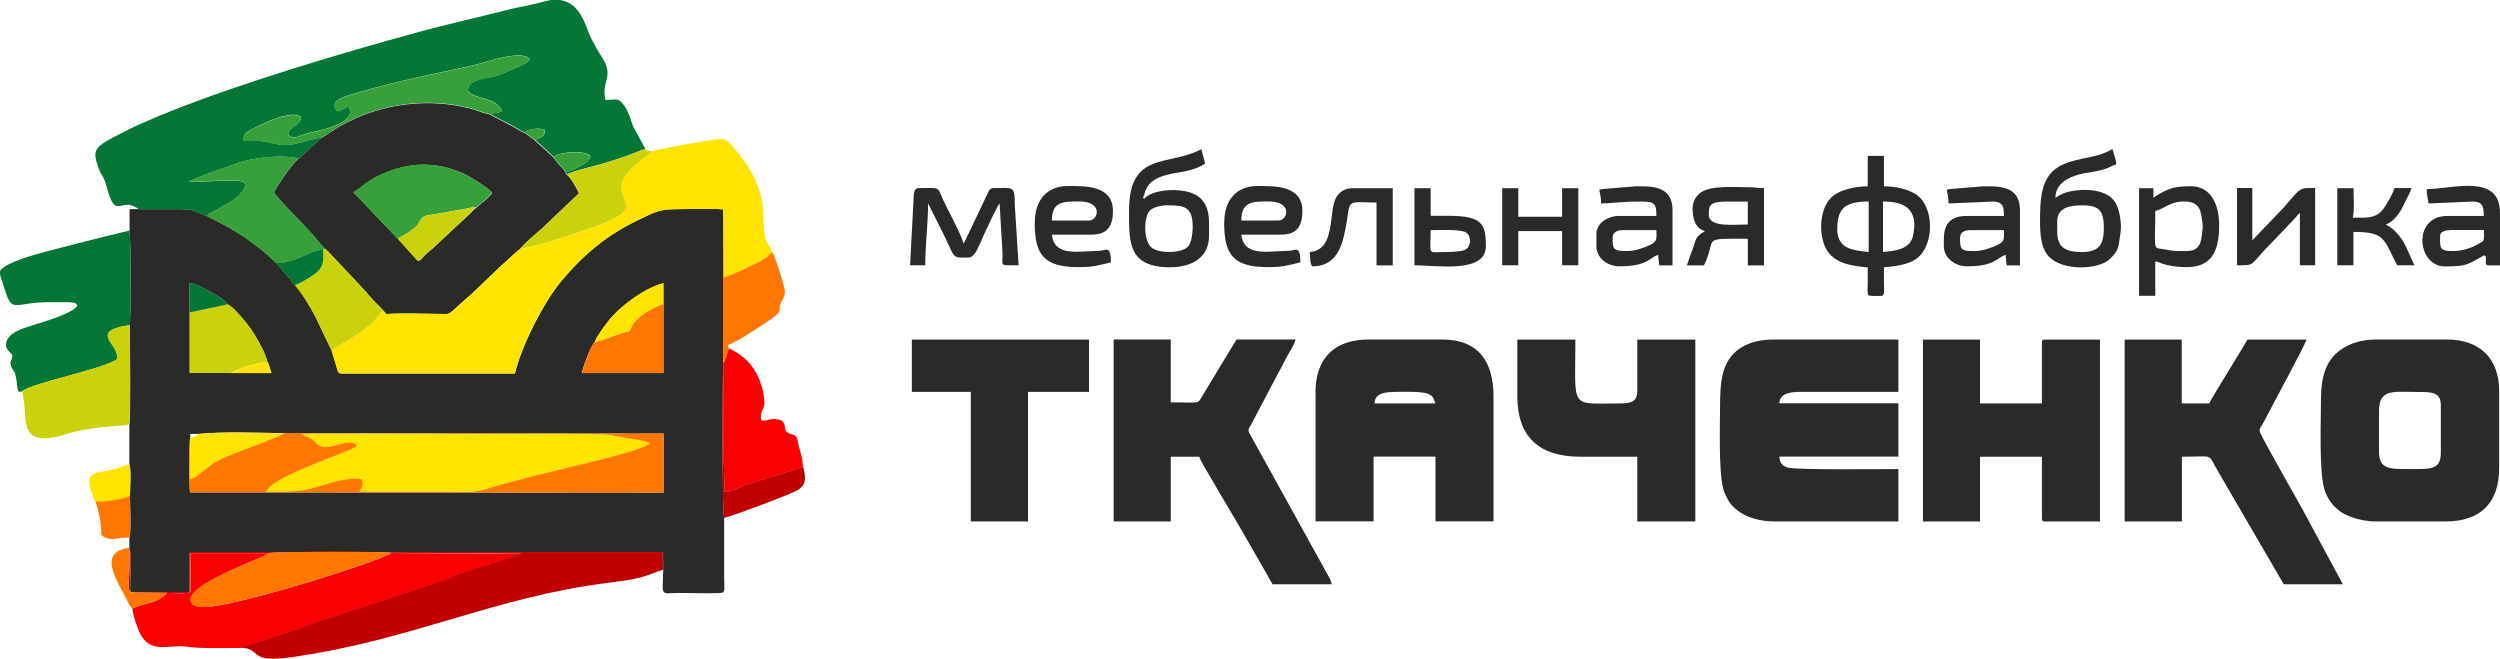 <?xml version="1.0" encoding="UTF-8"?>
<svg id="Layer_2" data-name="Layer 2" xmlns="http://www.w3.org/2000/svg" viewBox="0 0 239.1 63.01">
  <defs>
    <style>
      .cls-1 {
        fill: #37a03a;
      }

      .cls-1, .cls-2, .cls-3, .cls-4, .cls-5, .cls-6, .cls-7, .cls-8 {
        fill-rule: evenodd;
      }

      .cls-2 {
        fill: #c9d20b;
      }

      .cls-3 {
        fill: #c10000;
      }

      .cls-4 {
        fill: #f70;
      }

      .cls-5 {
        fill: #047737;
      }

      .cls-6 {
        fill: #ffe400;
      }

      .cls-7 {
        fill: #fa0000;
      }

      .cls-8 {
        fill: #2a2a28;
      }
    </style>
  </defs>
  <g id="Layer_1-2" data-name="Layer 1">
    <g>
      <path class="cls-8" d="m164.52,37.85c0,2.12-.2,7.21.31,8.98.11.37.23.56.39.89.19.38.39.59.68.87.01.01.03.03.05.04.96.89,2.44,1.24,3.77,1.24h11.84v-5.01c-1.56,0-9.46.1-10.53-.13-.54-.12-.84-.48-.85-1.06h11.38v-5.1h-11.38c.02-.95,1.03-1.09,2-1.09h9.38v-5.01h-11.93c-2.21,0-4.15.85-4.79,3.04-.19.65-.31,1.54-.31,2.33Z"/>
      <path class="cls-8" d="m133.38,37.48c.78,0,2.64-.08,3.25.21.51.24.45.44.66.89h-5.83c.02-.95.94-1.09,1.91-1.09h0Zm-7.56.09v12.29h5.55v-6.19h5.92v6.19h5.55v-11.93c0-3.33-1.41-5.46-4.92-5.46h-7.01c-3.29,0-5.1,1.78-5.1,5.1Z"/>
      <path class="cls-8" d="m106.51,49.87h5.46v-6.19h2.73c.08.34.62,1.19.82,1.54,1.43,2.5,3.04,5.1,4.43,7.59l1.76,3.07h5.65c-.04-.45-.43-.94-.7-1.49-.15-.3-.25-.46-.39-.7l-6.81-12.32c-.13-.31-.01-.38.16-.7l2.74-5.19c.29-.49.49-.97.79-1.49.25-.45.64-1.01.76-1.52h-5.65l-3.23,5.33c-.54.91-.15.68-3.06.68v-6.01h-5.46v17.39Z"/>
      <path class="cls-8" d="m203.22,49.87h5.46v-6.19c3.23,0,2.39-.37,3.44,1.38l6.3,10.82h5.65l-3.89-7.22c-.63-1.13-3.71-6.54-4.02-7.29-.12-.3-.02-.38.16-.69.16-.27.26-.44.42-.76.62-1.25,3.74-6.93,3.85-7.44h-5.65c-.43.82-3.55,5.76-3.64,6.1h-2.64v-6.1h-5.46v17.39Z"/>
      <path class="cls-8" d="m227.53,43.13v-3.82c0-2.17,1.37-1.82,3.82-1.82,1.29,0,2.09.05,2.09,1.27v4.55c0,1.68-1.04,1.55-3.1,1.55-1.84,0-2.82.02-2.82-1.73h0Zm-5.55-5.19c0,2.1-.2,7.04.31,8.8.38,1.33,1.34,2.29,2.64,2.73.71.24,1.43.4,2.34.4h6.65c3.32,0,5.1-1.79,5.1-5.1v-7.38c0-3.09-1.84-4.92-5.01-4.92h-6.83c-1.43,0-2.89.47-3.85,1.43-.91.91-1.34,2.25-1.34,4.03Z"/>
      <path class="cls-8" d="m183.91,49.87h5.46v-6.19h5.92v5.92c0,.21.06.27.27.27h5.28v-17.39h-5.28c-.21,0-.27.06-.27.27v5.83h-5.92v-6.1h-5.46v17.39Z"/>
      <path class="cls-8" d="m145.12,37.94c0,3.75,2,5.74,6.01,5.74h5.46v6.19h5.55v-17.39h-5.55v4.92c0,.98-.57,1.18-1.55,1.18-5,0-4.37.71-4.37-6.1h-5.55v5.46Z"/>
      <polygon class="cls-8" points="87.21 37.48 92.85 37.48 92.85 49.87 98.32 49.87 98.32 37.48 104.15 37.48 104.15 32.48 87.21 32.48 87.21 37.48"/>
      <path class="cls-8" d="m175.72,21.91c0-1.87.62-2.64,3-2.64v4.83c-.74-.06-1.57-.18-2.1-.45-.57-.29-.91-.9-.91-1.73h0Zm4.37,2.19v-4.83c1.68,0,3,.48,3,2.28,0,.31-.1.97-.18,1.19-.38,1.1-1.62,1.26-2.83,1.36h0Zm-1.46-6.28c-1.19,0-2.55.33-3.24.86-1.35,1.02-1.45,3.37-.91,4.76.65,1.67,2.35,1.98,4.15,2.13,0,.49,0,.97,0,1.46,0,1.43-.27,1.27,1.28,1.27.42,0,.27-.73.27-1.18,0-.52,0-1.03,0-1.55,1.18-.1,2.35-.28,3.1-.82,1.77-1.27,1.73-5.01-.04-6.16-.74-.48-1.88-.77-3.06-.77v-2.91h-1.55v2.91Z"/>
      <path class="cls-8" d="m199.03,24.1c-2.47,0-2.28-1.31-2.28-2.91,0-1.36,1.21-1.55,2.46-1.55,1.68,0,2,.65,2,2.19,0,1.66-.53,2.28-2.19,2.28h0Zm-3.92-3.64c0,1.41-.06,3.06.8,4.03,1.33,1.49,4.82,1.3,5.88.28.89-.86.8-1.07,1.02-2.54.14-.93-.14-2.35-.53-2.92-.91-1.33-3.27-1.31-4.66-.91-.46.13-.69.33-1.04.51.03-1.32,1.14-1.91,2.24-2.22.85-.24,1.75-.23,2.75-.62.29-.11.5-.28.83-.35-.01-.47-.26-1.03-.36-1.46-.88.46-1.32.6-2.45.83-2.88.57-4.47,1.2-4.47,5.36Z"/>
      <path class="cls-8" d="m111.7,19.64c1.63,0,2.37.17,2.37,2.09,0,.63-.13,1.42-.4,1.79-.54.75-2.9.74-3.55.15-.79-.72-.72-2.87-.17-3.51.29-.34,1.12-.53,1.75-.53h0Zm-2.38-.71l.15-.43c.06-.2.07-.26.14-.41.67-1.46,2.85-1.48,3.98-1.76.68-.17,1.2-.37,1.67-.69-.11-.48-.25-.89-.36-1.37-3.17,1.68-6.92.13-6.92,5.92,0,3-.08,5.37,3.92,5.37,2.05,0,3.73-.9,3.73-3,0-1.3.16-2.68-.84-3.62-1.24-1.17-4.66-.87-5.35.07l-.11-.08Z"/>
      <path class="cls-8" d="m87.03,25.37h1.46c0-2.04.27-3.88.27-5.92l1.4,2.79c1.26,2.51.77,2.4,2.43,2.4.75,0,1.11-1.4,1.64-2.46.2-.4,1.12-2.45,1.37-2.73l.27,4.56c.12,1.5-.54,1.36,1.55,1.36l-.37-5.83c.02-1.84-.18-1.55-2.09-1.55-.39,0-.53.61-.82,1.18l-1.79,3.76c-.09.2-.1.21-.21.34-.2-.87-1.5-3.17-1.91-4.1-.62-1.4-.27-1.18-2.37-1.18-.31,0-.42.25-.46.55l-.36,6.83Z"/>
      <path class="cls-8" d="m209.23,24.01c-1.05,0-1.17.04-2.21-.16-1.17-.22-.89.36-.89-3.67.88-.21,1.41-.91,2.73-.91,1.58,0,1.64.87,1.8,2.21.04.34-.11,1.45-.22,1.73-.19.5-.56.79-1.21.79h0Zm-3.28-5.1v-.91h-1.37v10.29h1.55v-3.28c.35.03.32.09.63.19.72.25,1.55.35,2.38.35,2.5,0,3.1-1.7,3.1-4.01,0-1.99-.78-3.73-2.73-3.73-1.55,0-2.22.2-3.55,1.09Z"/>
      <path class="cls-8" d="m234.64,24.01c-1.37,0-1.27-.25-1.27-1.46,0-.44.62-.55,1.09-.55h3.1c0,1.15.09.97-.5,1.32-.65.38-1.57.69-2.41.69h0Zm-2.55-5.92c0,.36.11,1.06.18,1.37l4.19-.18c.95,0,1.09.42,1.09,1.37h-3.46c-3.43,0-2.91,4.83-.27,4.83,2.24,0,2.16-.21,3.61-.97.14-.08.08-.11.2-.06.37.17-.19.93.38.93h1.09v-5.01c0-3.85-4.59-2.28-7.01-2.28Z"/>
      <path class="cls-8" d="m188.83,24.01c-1.28,0-1.37-.11-1.37-1.27,0-.55.46-.73,1-.73h3.19c0,.88.21,1.16-1.17,1.65-.47.17-.99.35-1.65.35h0Zm-2.46-4.55l4.19-.18c1.1,0,1.09.62,1.09,1.37h-3.55c-2.39,0-2.19,1.82-2.19,2.91s1.06,1.91,2.19,1.91c2.78,0,2.86-.86,3.73-1.09,0,.51.06.63.09,1h1.27v-5.28c0-2.42-2.13-2.28-3.55-2.28l-3.03.25c-.73.12-.28-.08-.25,1.39Z"/>
      <path class="cls-8" d="m155.6,24.01c-1.37,0-1.37-.23-1.37-1.27,0-.55.46-.73,1-.73h3.19c0,.88.21,1.16-1.17,1.65-.47.17-.99.35-1.65.35h0Zm-2.46-4.55c.74,0,2.22-.18,3.28-.18,1.71,0,2-.05,2,1.37h-3.55c-1.09,0-2.19.67-2.19,1.73v1.18c0,1.1,1.06,1.91,2.19,1.91,2.78,0,2.86-.86,3.73-1.09,0,.51.06.63.09,1h1.27v-5.28c0-2.42-2.13-2.28-3.55-2.28l-3.03.25c-.73.12-.28-.08-.25,1.39Z"/>
      <path class="cls-8" d="m104.15,21.09h-3.55c0-1.87,1.15-1.82,2.64-1.82,2.27,0,1.83,1.82.91,1.82h0Zm-5.19.18c0,3.03.8,4.28,4.19,4.28,1.46,0,1.83-.16,3.1-.46,0-1.61-.45-1.17-1.01-1.11l-2.26.1c-1.36,0-2.26-.37-2.37-1.64,1.27,0,2.56.01,3.83,0,1.56-.01,2-.92,2-2.28,0-2.43-2.64-2.37-4.28-2.37-2.1,0-3.19,1.42-3.19,3.46Z"/>
      <path class="cls-8" d="m122.27,21.09h-3.55c0-1.87,1.15-1.82,2.64-1.82,2.27,0,1.83,1.82.91,1.82h0Zm-5.19.18c0,3.03.8,4.28,4.19,4.28,1.46,0,1.83-.16,3.1-.46,0-1.61-.45-1.17-1.01-1.11l-2.26.1c-1.36,0-2.26-.37-2.37-1.64,1.27,0,2.56.01,3.83,0,1.56-.01,2-.92,2-2.28,0-2.43-2.64-2.37-4.28-2.37-2.1,0-3.19,1.42-3.19,3.46Z"/>
      <path class="cls-8" d="m163.43,20.55c0-.9.04-1.27,1.73-1.27h2v2.19c-1.32,0-3.73.3-3.73-.91h0Zm-1.55-.64c0,.98.23,1.93,1.18,2.19l-.33.22c-.53.37-.55.61-.73,1.18l-.67,1.88h1.64c1.29-2.69-.43-2.55,4.19-2.55v2.55h1.55v-7.38c-.58,0-.76-.09-1.37-.09-1.43,0-3.59-.2-4.63.47-.44.28-.83.84-.83,1.54Z"/>
      <path class="cls-8" d="m213.96,25.37c1.9,0,1.01.11,3.57-2.44l1.82-1.91c.2-.2.46-.55.61-.66v5.01h1.46v-7.38c-1.45,0-1.28-.19-2.94,1.79l-3.07,3.21v-5.01h-1.46v7.38Z"/>
      <polygon class="cls-8" points="143.67 25.37 145.21 25.37 145.21 22.1 149.4 22.1 149.4 25.37 150.95 25.37 150.95 18 149.4 18 149.4 20.73 145.21 20.73 145.21 18 143.67 18 143.67 25.37"/>
      <path class="cls-8" d="m138.38,24.1c-1.94,0-1.55.43-1.55-2.09.81,0,2.64-.09,3.29.17.64.26.7,1.65-.3,1.81-.49.08-.91.11-1.44.11h0Zm-3.1,1.27c2.08,0,6.83.82,6.83-1.82,0-2.08-.3-2.91-3.55-2.91h-1.73v-2.64h-1.55v7.38Z"/>
      <path class="cls-8" d="m223.53,25.37h1.55v-3.19c3.08,0,2.86.68,4.19,3.19h1.64l-.51-1.13c-.3-.73-.7-1.49-1.24-2.03-.17-.17-.25-.26-.43-.39l-.55-.36c.62-.17,1.17-.89,1.49-1.43l.73-1.46c.11-.22.15-.38.24-.58h-1.64c-.12.52-.87,1.81-1.2,2.17-.69.74-1.44.66-2.8.66.2-.36.09-2.29.09-2.82h-1.55v7.38Z"/>
      <path class="cls-8" d="m125.27,24.1c0,.31.04,1.37.27,1.37,2.53,0,2.95-2.4,3.28-4.37.06-.36.1-.78.17-1.11.17-.87.74-.62,2.66-.62v6.01h1.55v-7.38h-3.92c-.7,0-1.27.45-1.52.94-.72,1.42,0,4.96-2.48,5.16Z"/>
      <g>
        <path class="cls-8" d="m18.2,41.94v-.44h.77c2.3-.24,5.8-.11,8.25-.07l36.24.04v5.64s-45.29-.02-45.29-.02c-.07-.61-.13-4.85.03-5.14h0Zm38.68-9.24c.28-.66.84-1.37,1.21-1.87,1.03-1.42,3.62-3.33,5.36-3.74v1.99s0,6.6,0,6.6h-7.81c.21-.85.8-2.44,1.23-2.98h0Zm-38.75-2.82v-2.8c.66,0,2.6,1.14,3.28,1.65.18.13,0-.05.21.19.09.1.05.07.14.2.55.2,1.81,1.75,2.25,2.38.47.68,1.35,2.19,1.56,3.11l.09.14.3.93h-3.81s-4-.03-4-.03v-5.76h-.01Zm-5.76-7.83c.17.32.12,8.08.06,9.06-.02,1.13.1,9.16-.06,9.48v3.83c.19.38.07,2.42.06,3.02,0,.71.13,3.57-.06,3.97v.98c.26.58.04,3.32.09,4.23l5.68.03v-3.82s45.27-.01,45.27-.01l.02,1.69c-.07,2.67-.3,2.2,1.52,2.2,1.23,0,2.63.06,3.84.01.63-.03.47-.14.47-1.45v-5.74c-.19-.38-.18-13.38-.08-14.81v-14.7c-1.36-.11-3.1-.02-4.5-.02-1.71,0-2.16.34-3.51.98-3.08,1.45-5.33,3.33-7.48,5.9-1.7,2.03-3.82,6.22-4.44,8.83h-16.69c-.27-.15-.2-.12-.32-.48l-.5-1.67-1.59-3.32c-.4-.8-1.43-2.47-1.93-2.96-.23-.16-.1-.1-.26-.3l-1.52-1.82c-.48-.44-.93-.86-1.47-1.31l-1.59-1.19c-1.78-1.1-1.72-1.04-3.56-1.99-1.46-.57-1.26-.67-3.04-.67-1.21,0-2.42,0-3.63,0h-.76s0,2.04,0,2.04Z"/>
        <path class="cls-5" d="m13.14,20.01c1.21,0,2.42,0,3.63,0,1.77,0,1.58.1,3.04.67.1-.16.02-.08.21-.23.04-.03.25-.14.31-.17l1.63-.93c.42-.23,1.82-1.2,1.4-1.92-.55-.36-4.36.03-5.33-.03.47-.36,3.85-1.48,4.69-1.79,1.44-.54,4.33-.85,5.83-.44l.13-.08c.09-.07.05-.03.17-.13.75-.67.81-.83,1.99-1.83-1.3.16-2.47.79-3.73.72-.63-.03-1.25-.2-1.85-.32-.76-.15-1.25,0-1.95-.08-.09-.68.35-.87.88-1.14.99-.51,3.74-1.88,4.61-1.1-.05.83-1.19.88-1.25,1.63.47.57,1.03.15,1.71-.05.98-.29,4.98-.86,4.1-2.58-.47,0-.9.66-1.21.33-.59-.97.73-1.27,1.41-1.49.77-.24,1.51-.45,2.31-.66,1.57-.42,3.22-.81,4.86-1.17,1.64-.36,3.3-.67,4.95-1.08.8-.2,4.28-1.44,4.98-.49-.18.43-1,.69-1.45.88-.48.21-1.06.49-1.54.66-.98.34-2.94.29-2.93,1.49.75.93,2.61.47,3.27,1.94l-.17.08s-.05.02-.09.03c-.26.08-.51.04-.82.19.13.14,1.96.97,2.76,1.5.24.16.2.15.48.22.41-.3,1.4-.45,1.91-.23.07.68-.3.69-.87.98.01.02.03.02.04.05l1.7,1.54c.68-.46,2.85-.65,3.51-.08-.06.54-.49.71-.96.97-.44.24-.86.5-1.37.57.05.2-.04.09.12.22.95-.42,2.67-.78,3.79-1.13.65-.21,1.26-.39,1.88-.61.59-.21,1.25-.51,1.8-.68l-.73-1.37c-.15-.27-.24-.37-.38-.67-.3-.65-.44-1.57-1.05-2.29-.49-.57-.69-.35-1.65-.35-.44-1.91.93-2.16-.4-4.19-.33-.5-.67-1.11-.94-1.64-.29-.58-.48-1.24-.76-1.82-.62-1.27-1.53-2.14-3.23-1.89l-2.08.5c-.79.16-1.44.28-2.2.48-2.94.75-5.35,1.27-8.33,2.08-7.3,2-16.81,4.82-23.68,7.57-.66.26-1.19.47-1.82.76-.62.28-1.19.49-1.79.79-3.7,1.86-3.95,1.88-3.25,3.89.28.8.47.63.78,1.8.85,3.18,1.27,1.06,2.76,1.92.26.15.12.07.22.17Z"/>
        <path class="cls-8" d="m45.52,19.89l-.11.09-.1.09-.1.09-.08.1-3.71,3.47c-.24.21-.43.36-.67.57-.24.21-.37.41-.62.62h-.18s-.1-.09-.1-.09l-.09-.1-.09-.1-.09-.1-.09-.1-.09-.1-.09-.1-.09-.1-.09-.1-.09-.1-.09-.1-.09-.1-.09-.1-.09-.1-.09-.1-.09-.1-.09-.1-.09-.1-.09-.1-.09-.1-4.32-4.53c.55-.28,1.24-1.11,2.81-1.78,2.6-1.11,5.01-1.17,7.6-.06.65.28,2.13,1.21,2.63,1.68.26.25.06.01.19.23-.34.55-1.03.92-1.5,1.42h0Zm-14.7-6.75c-1.17,1-1.24,1.16-1.99,1.83-.12.1-.07.06-.17.13l-.13.08c-.37.37-.92,1.04-1.24,1.51-.39.57-.75,1.04-1.09,1.7.24.52,3.05,3.3,3.7,4.05.42.47.8,1.01,1.26,1.42l.09.1.1.07,3.48,3.71c.24.28.42.49.67.77.47.54,1.02,1,1.45,1.53,1.42-.1,3.19-.02,4.65-.02,1.79,0,.9.34,3.15-1.6,1.07-.92,2.61-2.53,3.7-3.47.24-.2,1.08-1.03,1.26-1.11.19-.28,1.05-1.07,1.36-1.33.26-.23.45-.39.72-.62l3.58-3.4c-.2-.47-.83-1.57-1.16-1.78-.16-.13-.07-.03-.12-.22-.17-.32-.35-.43-.59-.71-.2-.23-.42-.51-.59-.75l-1.7-1.54s-.03-.04-.04-.05c-.37-.26-.68-.5-1.03-.75-.27-.07-.24-.06-.48-.22-.8-.53-2.63-1.36-2.76-1.5-.63-.13-1.32-.43-2.02-.61-3.57-.91-7.53-.54-10.85.95-.61.27-1.19.57-1.71.87l-1.51.98Z"/>
        <path class="cls-6" d="m62.44,14.46c-.9.76-2.5,1.77-2.91,2.91-.62,1.74,1.77,2.3-1.09,3.68-1.64.79-6.9,2.46-8.71,2.78-.18.08-1.03.91-1.26,1.11-1.09.94-2.63,2.55-3.7,3.47-2.25,1.94-1.36,1.6-3.15,1.6-1.46,0-3.23-.09-4.65.02-.02-.01-.05-.06-.06-.04-.01.02-.08-.06-.12-.08-.23-.14.02-.04-.26-.14-1.51,2.21-4.68,3.42-4.81,3.8l.5,1.67c.12.36.05.33.32.49h16.69c.62-2.61,2.74-6.81,4.44-8.84,2.15-2.57,4.4-4.45,7.48-5.9,1.35-.64,1.8-.98,3.51-.98,1.4,0,3.15-.1,4.5.02l.05,6.51c.65-.12,1.89-.74,2.48-1.02.67-.31,1.86-.85,2.13-1.4-.12-.66-.66-.81-.75-2.11-.07-.91-.02-2-.18-2.78-.16-.77-.41-1.5-.71-2.16-.51-1.1-1.58-2.55-2.43-3.4-.32-.32-.44-.4-1.08-.36-.66.04-5.74.94-6.24,1.15Z"/>
        <path class="cls-7" d="m18.14,56.65c-.52.18-1.53.06-2.19.06-.81,1-2.07.93-3.29,1.47.04.65.56,2.19.9,2.7,1.08,1.63,2.77.75,4.12.95,1.49.22,3.65.14,5.25.14l3.37-1.08c1.08-.36,2.29-.71,3.33-1.16l10.14-3.33c.74-.25,2.96-.9,3.47-1.23.22-.14-.08,0,.17-.1l6.48-2.09-12.47-.09c-1.02.76-15.2,5.28-18.06,5.17-.67-.03-1.39-.32-1.04-1.04.77-1.56,6.7-3.6,7.43-4.12h-7.5s-.04,3.6-.04,3.6c0,.03-.02.06-.02.08,0,.02-.01.05-.03.08Z"/>
        <path class="cls-6" d="m28.74,41.51c.49.25.72.24,1.18.59.39.29.51.64,1.17.66.95.02,2.26-.79,3.01-.2-.13.25.06.07-.25.27-.72.48-7.93,2.78-8.38,4.2,2.04,0,2.98.09,4.79-.44,1.02-.3,3.25-1.05,4.34-.73.2.58-.03.71-.24,1.17h8.11c1.27,0,2.76.14,3.88-.21,2.72-.86,6.81-1.79,9.65-2.5,1.08-.27,5.73-1.35,6.13-1.93-.87-.4-2.47-.46-3.53-.73-1.09-.28-11.19-.14-12.79-.14-1.36,0-16.14-.11-17.08,0Z"/>
        <path class="cls-3" d="m15.95,56.71c.66,0,1.67.12,2.19-.06.01-.02.02-.06.03-.08,0-.02.02-.05.02-.08l.04-3.6h7.5c.94-.16,10.82-.18,11.67-.02l12.47.09-6.48,2.09c-.25.1.05-.04-.17.1-.51.32-2.73.98-3.47,1.23l-10.14,3.33c-1.04.45-2.25.8-3.33,1.16l-3.37,1.08c2.25,0,.61,1.52,4.98.9,11.62-1.64,19.37-5.78,30.43-7.13.88-.11,1.92-.25,2.71-.44,1.09-.26,1.98-.7,2.38-.79l-.02-1.69H18.13s.01,3.83.01,3.83l-5.68-.03c-.05-.91.17-3.65-.08-4.23.12,4.09-.55,4.33.76,4.3l2.82.02Z"/>
        <path class="cls-5" d="m2.17,37.4c.84-.76,7.72-2.1,9.04-3.05.07-1.09-.82-1.46-.9-2.25-.08-.76,1.98-1,2.12-.99.06-.98.11-8.74-.06-9.06-2.12.51-8.13,2-9.62,2.48-.59.19-1.98.68-2.46,1.08-.21.18-.37.23-.25.79l.52,1.6c.64,1.96.94.88,4.26.9.48,0,.96,0,1.44,0,.23,0,.41,0,.63.03.32.06.36.05.51.26-.2.75-3.67,1.72-4.22,1.9-.84.28-2.63.71-2.61,1.94,0,.39.41.63.61.94-.01.62-.29.48-.13.98.25.78.38.16.59,1.91.06.52.07.73.53.55Z"/>
        <path class="cls-4" d="m28.74,41.51c.94-.12,15.72-.01,17.08,0,1.59,0,11.7-.14,12.79.14,1.06.28,2.65.34,3.53.73-.41.58-5.05,1.66-6.13,1.93-2.84.71-6.92,1.64-9.65,2.5-1.12.36-2.61.21-3.88.21h-8.11c.22-.46.44-.59.24-1.17-1.09-.32-3.32.43-4.34.73-1.82.53-2.75.44-4.79.44.45-1.41,7.66-3.71,8.38-4.2.31-.21.13-.02.25-.27-.75-.59-2.06.22-3.01.2-.66-.01-.79-.36-1.17-.66-.47-.36-.69-.35-1.18-.59h0Zm-10.55.43c-.16.3-.1,4.54-.03,5.14l45.29.02v-5.64s-36.24-.04-36.24-.04c-1.3.66-3.3,1.32-4.72,1.89-1.8.72-1.97.85-3.23,1.83-.36.28-.56.56-1.12.66l.04-3.87Z"/>
        <path class="cls-2" d="m2.17,37.4c-.03.3.03.49.09.83.34,1.89-.39,4.33,3.18,3.53.62-.14,1.03-.3,1.57-.44,1.88-.5,4.82-.59,5.35-.73.16-.32.04-8.34.06-9.48-.14,0-2.2.24-2.12.99.08.78.96,1.16.9,2.25-1.32.95-8.2,2.29-9.04,3.05Z"/>
        <path class="cls-7" d="m69.21,34.72c-.08,4.03-.07,8.3.09,12.33.71-.02,1.23-.37,1.81-.61l5.68-1.78c0-.88-.3-1.42-.47-2.39-.08-.43.06.22-.03-.16l-.05-.14c-.21-.68-.97-.23-1.15-.95-.08-.31.06-.93-1.07-.94-.79,0-1.34.56-1.25-.35.08-.74.44-.63.31-1.66-.2-1.59-.9-3.05-2.07-3.96-.5-.39-.75-.51-1.29-.8l-.51,1.43Z"/>
        <path class="cls-1" d="m19.8,20.68c1.84.94,1.79.88,3.56,1.99l1.59,1.19c.54.44.98.86,1.47,1.31.84.02,1.68-.29,2.37-.58.43-.18,1.72-.82,2.1-.67.17-.13.06-.1.29-.08l.09.1.1.07-.1-.07-.09-.1c-.46-.41-.85-.94-1.26-1.42-.66-.75-3.46-3.53-3.7-4.05.34-.65.7-1.13,1.09-1.7.32-.46.87-1.14,1.24-1.51-1.5-.41-4.39-.1-5.83.44-.84.31-4.23,1.43-4.69,1.79.97.06,4.79-.34,5.33.03.42.71-.98,1.69-1.4,1.92l-1.63.93c-.06.03-.27.14-.31.17-.2.15-.11.07-.21.23Z"/>
        <path class="cls-1" d="m30.83,13.13l1.51-.98c.52-.31,1.1-.6,1.71-.87,3.32-1.49,7.28-1.87,10.85-.95.7.18,1.39.47,2.02.61.31-.15.56-.11.82-.19.03,0,.06-.02.09-.03l.17-.08c-.66-1.47-2.52-1.01-3.27-1.94,0-1.2,1.95-1.14,2.93-1.49.48-.17,1.06-.46,1.54-.66.45-.19,1.27-.45,1.45-.88-.71-.95-4.18.29-4.98.49-1.65.41-3.31.72-4.95,1.08-1.64.36-3.29.74-4.86,1.17-.79.21-1.54.42-2.31.66-.68.21-2,.51-1.41,1.49.31.33.74-.34,1.21-.33.88,1.72-3.12,2.29-4.1,2.58-.69.2-1.24.62-1.71.05.07-.74,1.2-.79,1.25-1.63-.87-.77-3.62.6-4.61,1.1-.53.27-.97.47-.88,1.14.7.09,1.19-.07,1.95.08.6.12,1.21.28,1.85.32,1.26.07,2.43-.56,3.73-.72Z"/>
        <path class="cls-1" d="m38.12,22.92l.09.1.09.1.09.1.09.1.09.1.09.1.09.1.09.1.09.1.09.1.09.1.09.1.09.1.09.1.09.1.09.1.09.1.09.1.09.1.1.1h.18s-.18,0-.18,0l-.1-.1-.09-.1-.09-.1-.09-.1-.09-.1-.09-.1-.09-.1-.09-.1-.09-.1-.09-.1-.09-.1-.09-.1-.09-.1-.09-.1-.09-.1-.09-.1-.09-.1-.09-.1-.09-.1-.09-.1c.04-.29.13-.18.72-.55.27-.17.6-.39.79-.55.74-.64.42-1.1,1.42-1.25l3.43-.59c.27-.05.83-.23,1.04-.11l-.11.09-.1.09-.1.09-.08.1.08-.1.1-.09.1-.09.11-.09c.47-.49,1.16-.87,1.5-1.42-.13-.22.07.01-.19-.23-.5-.47-1.98-1.4-2.63-1.68-2.59-1.12-5-1.05-7.6.06-1.56.67-2.25,1.49-2.81,1.78l4.32,4.53Z"/>
        <path class="cls-4" d="m37.4,52.88c-.85-.16-10.73-.14-11.67.02-.73.52-6.65,2.55-7.43,4.12-.35.72.37,1.01,1.04,1.04,2.85.11,17.04-4.41,18.06-5.17Z"/>
        <path class="cls-2" d="m54.23,16.69c.33.21.96,1.31,1.16,1.78l-3.58,3.4c-.27.23-.46.39-.72.62-.31.27-1.17,1.05-1.36,1.33,1.81-.32,7.06-1.99,8.71-2.78,2.86-1.38.47-1.94,1.09-3.68.41-1.13,2.01-2.15,2.91-2.91-.53,0-.42.02-.74-.19-.56.17-1.21.47-1.8.68-.62.22-1.23.4-1.88.61-1.12.36-2.84.71-3.79,1.13Z"/>
        <path class="cls-2" d="m30.89,23.92c.11,1.23-.05,1.75-.76,2.27-.54.39-1.22.82-1.93,1.1.5.49,1.53,2.15,1.93,2.96l1.59,3.32c.13-.39,3.3-1.59,4.81-3.8.28.1.03,0,.26.14.04.02.11.11.12.08,0-.02.04.03.06.04-.43-.52-.98-.98-1.45-1.53-.24-.28-.42-.49-.67-.77l-3.48-3.71-.1-.07-.09-.1c-.23-.03-.12-.05-.29.08Z"/>
        <path class="cls-2" d="m18.13,29.88v5.76s4.01.03,4.01.03c.59-.49,2.5-.95,3.43-1.08-.03.17-.08.14.09.14l-.09-.14c-.21-.92-1.1-2.43-1.56-3.11-.44-.63-1.7-2.19-2.25-2.38l-3.63.77Z"/>
        <path class="cls-4" d="m69.16,34.72h.05l.51-1.43c-.09-.16-.05-.09-.1-.29.25-.07.96-.48,1.28-.64l2.34-1.49c2.15-1.44.8-.9,1.64-2.28.33-.54.15-1-.02-1.6-.12-.43-.67-2.3-.92-2.72-.08-.14-.04-.08-.13-.17-.27.55-1.46,1.08-2.13,1.4-.59.28-1.83.9-2.48,1.02l-.05-6.51v14.7Z"/>
        <path class="cls-4" d="m56.88,32.7c-.43.54-1.02,2.14-1.23,2.98h7.81v-6.6c-.68.14-2.6,1.18-3.01,2.1-.31.69-.01.35-1.67.91-.54.18-1.39.55-1.89.62Z"/>
        <path class="cls-3" d="m69.25,49.53c.86-.18,6.26-2.23,6.95-2.61,1.02-.55.82-1.38.67-2.05,0-.03-.01-.05-.02-.08l-.05-.14-5.68,1.78c-.59.24-1.11.59-1.81.61-.16-4.03-.17-8.3-.09-12.33h-.05c-.1,1.43-.11,14.43.08,14.81Z"/>
        <path class="cls-6" d="m18.97,41.51c-.07.06-.05.05-.16.12-.11.06-.06.03-.19.1-.31.15-.12-.01-.42.22l-.04,3.87c.56-.1.76-.38,1.12-.66,1.25-.98,1.42-1.11,3.23-1.83,1.42-.57,3.42-1.23,4.72-1.89-2.45-.04-5.95-.17-8.25.07Z"/>
        <path class="cls-2" d="m38.12,22.92l.09.1.09.1.09.1.09.1.09.1.09.1.09.1.09.1.09.1.09.1.09.1.09.1.09.1.09.1.09.1.09.1.09.1.09.1.09.1.1.1h.18c.25-.22.38-.42.62-.63.24-.21.43-.36.67-.57l3.71-3.47.08-.1.1-.09.1-.09.11-.09c-.21-.12-.77.06-1.04.11l-3.43.59c-1,.15-.68.6-1.42,1.25-.18.16-.52.38-.79.55-.58.36-.67.26-.72.55Z"/>
        <path class="cls-6" d="m56.88,32.7c.51-.07,1.36-.43,1.89-.62,1.65-.56,1.36-.22,1.67-.91.41-.92,2.33-1.95,3.01-2.1v-1.99c-1.75.41-4.33,2.32-5.36,3.74-.37.5-.93,1.21-1.21,1.87Z"/>
        <path class="cls-6" d="m9.12,47.99c.68.06,2.79-.22,3.31-.55,0-.6.13-2.64-.06-3.02-.48.12-.95.32-1.51.46-.51.13-1.13.22-1.66.35-1.41.32-.15,2.48-.08,2.77Z"/>
        <path class="cls-4" d="m9.12,47.99c.33.78.57,2.04.57,3.17.27.18.13.17.47.29.56.19.94.06,1.36,0,.31-.03.53,0,.85-.06.19-.4.05-3.26.06-3.97-.52.33-2.63.61-3.31.55Z"/>
        <path class="cls-4" d="m12.66,58.18c1.22-.54,2.48-.47,3.29-1.47l-2.82-.02c-1.31.02-.63-.21-.76-4.3-3.09.42-1.21,3.02-.19,5.08.15.29.23.54.48.71Z"/>
        <path class="cls-5" d="m26.42,25.16l1.52,1.82c.16.2.03.14.26.3.7-.27,1.39-.71,1.93-1.1.71-.52.87-1.04.76-2.27-.37-.15-1.67.49-2.1.67-.69.29-1.54.59-2.37.58Z"/>
        <path class="cls-5" d="m18.13,29.88l3.63-.77c-.09-.13-.05-.09-.14-.2-.21-.24-.03-.05-.21-.19-.69-.51-2.62-1.65-3.29-1.65v2.8Z"/>
        <path class="cls-1" d="m52.93,15c.16.24.39.52.59.75.24.28.42.4.59.71.5-.07.93-.34,1.37-.57.47-.25.9-.42.96-.97-.66-.58-2.83-.38-3.51.08Z"/>
        <path class="cls-6" d="m22.15,35.68h3.81s-.3-.94-.3-.94c-.17,0-.12.03-.09-.14-.92.13-2.84.58-3.43,1.08Z"/>
        <path class="cls-1" d="m50.15,12.65c.35.26.67.5,1.03.75.57-.29.95-.3.87-.98-.51-.22-1.5-.08-1.91.23Z"/>
      </g>
    </g>
  </g>
</svg>